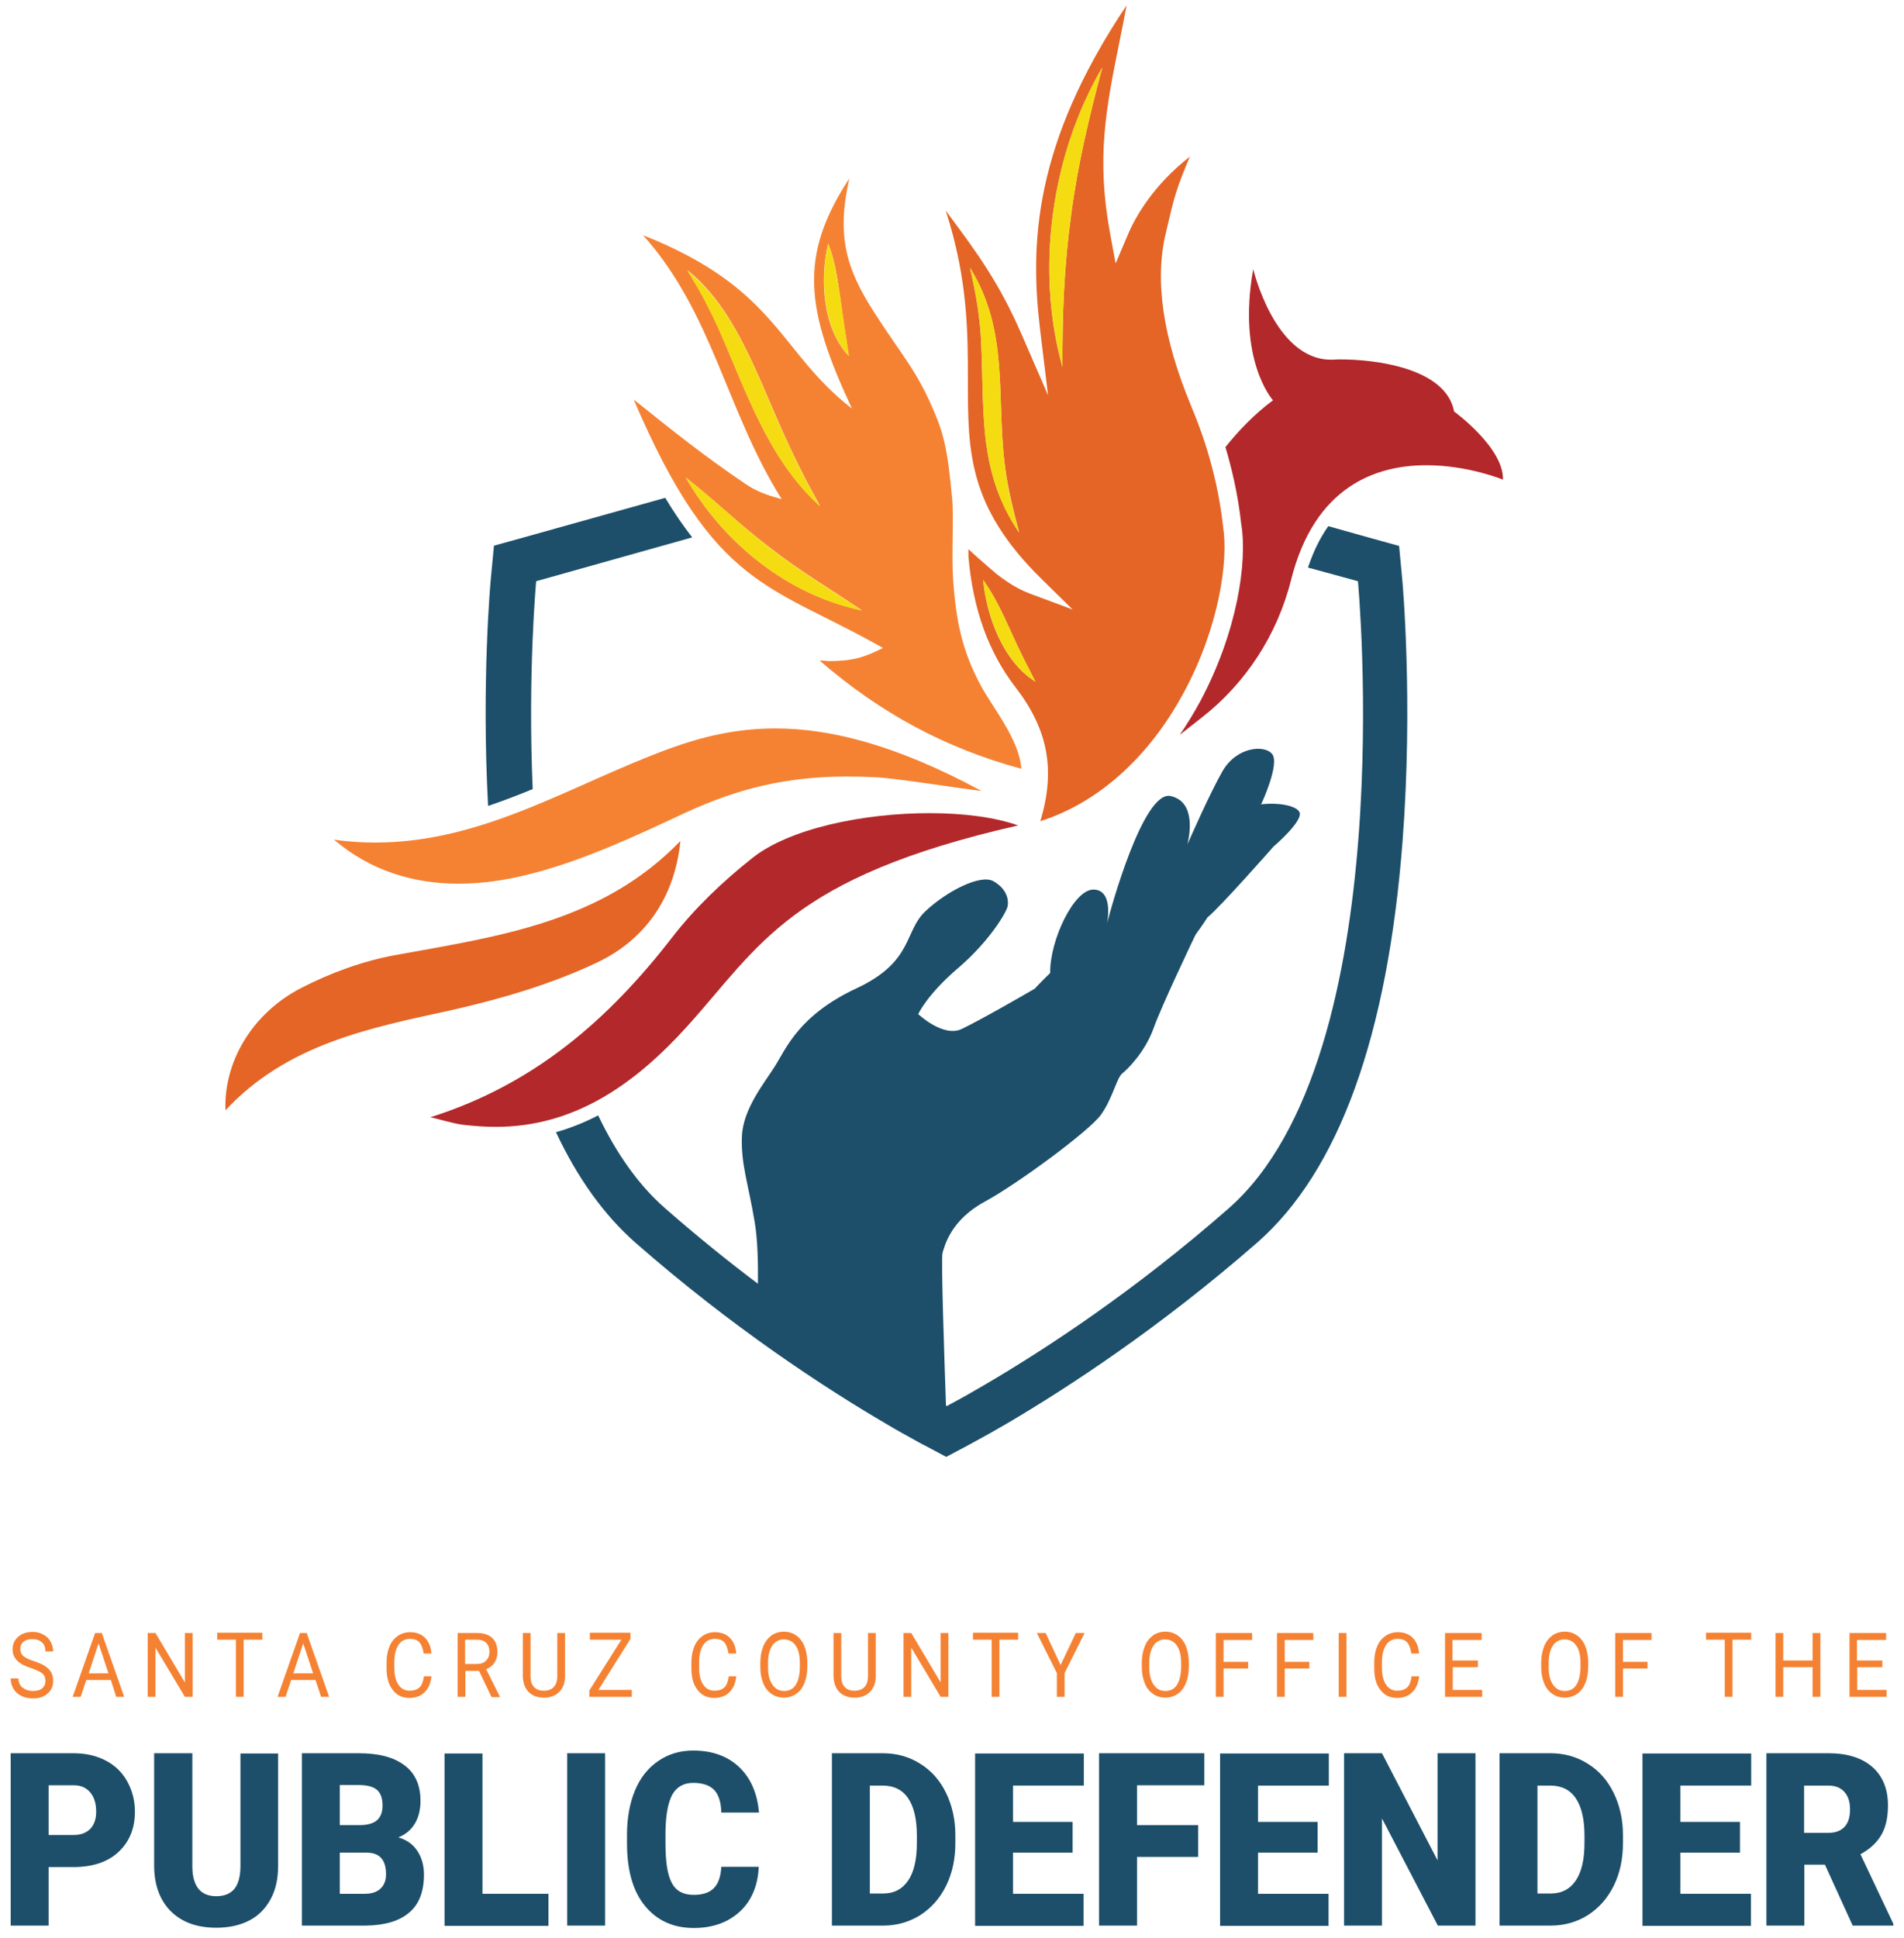 <?xml version="1.0" encoding="utf-8"?>
<!-- Generator: Adobe Illustrator 26.3.1, SVG Export Plug-In . SVG Version: 6.00 Build 0)  -->
<svg version="1.1" id="Layer_1" xmlns="http://www.w3.org/2000/svg" xmlns:xlink="http://www.w3.org/1999/xlink" x="0px" y="0px"
	 viewBox="0 0 712.7 725.2" style="enable-background:new 0 0 712.7 725.2;" xml:space="preserve">
<style type="text/css">
	.st0{fill:#1D4F6A;}
	.st1{fill:#E46526;}
	.st2{fill:#F58233;}
	.st3{fill:#B3282B;}
	.st4{fill:#F5DC12;}
</style>
<g>
	<path class="st0" d="M200.7,217.5l58.4-16.4c-3.4-4.4-6.8-9.3-10.1-14.8l-52.9,14.8l-11.2,3.1l-1.1,11.6
		c-0.2,1.7-3.6,39.3-1.1,85.8c5.6-1.9,11.1-4,16.7-6.3C197.5,251.9,200.7,217.5,200.7,217.5"/>
	<path class="st0" d="M508.3,217.5c0,0,16.7,177.8-48.5,234.8c-34.8,30.5-67.8,52.2-91,65.8c-4.6,2.7-8.8,5.1-12.6,7.1
		c-0.6,0.3-1.2,0.7-1.8,1c-0.1-0.1-0.2-0.1-0.3-0.2c-0.6-17.5-1.9-54.9-1.3-57.1c0.8-2.8,3.2-12.4,15.8-19.2
		c12.5-6.8,39-26.4,43.4-32.4c4.4-6,6-14,8.1-15.6c2-1.6,8.5-8,11.7-16.9c3-8.4,14.6-32.7,15.6-34.8c0.1,0,0.1-0.1,0.1-0.1v-0.1
		c2.5-3.4,4.5-6.5,4.5-6.5c4.9-4,24.7-26.5,24.7-26.5s11.3-9.6,9.7-12.9c-1.1-2.2-7-3.7-14.4-2.9l0.2-0.3c0,0,6.9-14.8,4-18.5
		c-2.8-3.6-13.3-2.8-18.6,6.4c-4.8,8.4-11.8,24.4-13.1,27.3c0.6-2.6,3.5-15.8-6.3-18c-10.3-2.3-22.6,42.8-23.8,47.6
		c0.4-2.2,1.9-12.3-4.9-12.6c-7.4-0.4-16.6,19-16.4,31.2c-3.5,3.4-5.8,5.9-5.8,5.9c-2.7,1.6-20.6,11.9-27.4,15.1
		c-6.9,3.2-16.2-5.6-16.2-5.6s3.2-7.2,14.9-17.2c11.7-10,18.2-20.9,18.6-23.3c0.4-2.4-0.4-6.4-5.3-9.2c-4.8-2.8-17.4,3.6-25.5,11.2
		c-8.1,7.6-4.4,18.9-25.9,28.9c-21.4,10-26.3,22.5-30.3,28.9c-4,6.4-12.1,16.1-12.5,26.5c-0.4,10.4,2.4,17.6,4.8,32.1
		c1.1,6.5,1.3,15.3,1.2,23c-11.2-8.4-22.8-17.8-34.7-28.2c-10.3-9-18.5-21-25.1-34.8c-5.2,2.7-10.5,4.8-15.8,6.3
		c8.1,17.2,18,31,29.7,41.3c36.4,31.9,71,54.4,93.5,67.6l0,0l0,0c4.5,2.7,8.9,5.1,12.9,7.3c0.1,0.1,0.3,0.2,0.4,0.2
		c0.5,0.3,1,0.6,1.7,0.9l7.9,4.2l7.9-4.2c0.7-0.4,1.5-0.8,2.2-1.2c3.9-2.1,8.2-4.5,12.8-7.2l0,0l0,0c22.6-13.3,57.1-35.8,93.5-67.6
		c30.5-26.7,48.8-77.2,54.4-150.2c4-52.4,0-97-0.2-98.9l-1.1-11.6l-11.2-3.1l-15.3-4.3c-3.1,4.4-5.6,9.5-7.6,15.5L508.3,217.5z"/>
	<path class="st1" d="M223.5,360.2c17.7-8.4,29-23.9,31.2-45.5c-29.4,30.5-68.2,35.7-106.6,42.7c-12.2,2.2-24.5,6.7-35.5,12.4
		c-18.5,9.6-28.9,27.9-28.2,45.7c23.1-24.8,53.9-30.8,84.7-37.5C187.6,373.8,206.4,368.3,223.5,360.2"/>
	<path class="st2" d="M140.5,315.3c-5,0-10.2-0.3-15.5-1.1c13.8,11.8,30,16.5,46.6,16.5c8.8,0,17.7-1.3,26.4-3.5
		c20.2-5.1,39.4-14.1,58.2-22.9c20.3-9.4,38.7-13.7,60.8-13.7c3.7,0,7.4,0.1,11.3,0.3c7.5,0.4,29.7,4,39.1,5.1
		c-31.9-17.2-56.4-23.4-77.2-23.4c-14.4,0-27,3-39.2,7.4C214.6,293.2,181.4,315.3,140.5,315.3"/>
	<path class="st3" d="M483.3,216.9c8.8-34.9,31.7-42.8,50.6-42.8c15.7,0,28.7,5.4,28.7,5.4c0.3-12-18.3-25.5-18.3-25.5
		c-3.1-16.5-30.1-19.5-42.4-19.5c-1.1,0-2,0-2.8,0.1c-0.3,0-0.6,0-0.9,0c-21.1,0-29.1-33.9-29.1-33.9c-6.1,34.3,7.4,49.1,7.4,49.1
		c-6.9,5.1-12.9,11.4-17.8,17.5c2.3,7.8,4.7,17.6,5.9,28.7c2.4,14.4-1.5,40.5-15.3,66.4c-2.4,4.4-5,8.7-7.7,12.6l8.4-6.6
		C466,255.9,478.1,237.8,483.3,216.9"/>
	<path class="st3" d="M185.6,421.7c29.4,0,52-15.9,71.7-37.7c27-29.9,38.4-55.7,123.8-75.1c-8.7-3.1-20.5-4.6-33.2-4.6
		c-24.6,0-52.4,5.7-66.3,16.8c-11,8.7-21.5,18.7-30,29.7c-23.7,30.6-51.5,55-90.5,67.3c4,0.9,8,2.2,12,2.8
		C177.4,421.4,181.6,421.7,185.6,421.7"/>
	<path class="st1" d="M443.2,259c13.1-24.3,16.7-49.2,14.6-62l0-0.2c-2.5-22.2-9.5-39-11.8-44.5l-0.1-0.3
		c-10.6-25.4-13.8-47.2-9.5-64.8c0.4-1.6,0.7-3,1-4.3c2-8.5,3-12.6,8-24.3C431.7,69.3,425,81.1,422.1,88l-4.5,10.6l-2.1-11.4
		c-5.2-28.3-1.5-46.6,3.6-71.9c0.9-4.2,1.7-8.6,2.6-13.3c-34.9,52.1-36.3,89.4-32.3,122l2.9,23.9l-9.6-22.1
		c-8.6-19.9-16.8-31-28.2-46.3c-0.2-0.2-0.3-0.4-0.5-0.7c8.3,25.7,8.3,45.6,8.3,63.8c0,26.2,0,47,27.5,74l11.7,11.5l-15.3-5.7
		c-3.5-1.3-7.1-2.9-13.3-7.7l-0.1-0.1l-2.1-1.8c-3.7-3.2-6.1-5.3-8.2-7.3c0,0.9,0,1.9,0,2.8c1.7,19.7,7.5,35.8,17.7,49
		c12.1,15.7,15,30.9,9.2,50C411.1,300.4,430.1,283.4,443.2,259 M368,217c6.3,8.8,9.9,18.9,14.7,28.5c1.5,3.2,3.2,6.2,4.9,9.6
		C375.5,247.6,369.3,230.7,368,217 M412.6,25.3c-4.9,18.4-9.3,36.6-11.7,55.5c-2.6,18.8-3.3,37.5-3.2,56.6
		C387.5,100.9,393.5,57.9,412.6,25.3 M367.1,125c-0.6-8.4-2.1-16.5-4-24.8c14.8,23.9,9.7,48.4,13.1,74.5c1.1,8.3,3.1,16.4,5.3,24.6
		C365.2,175.4,368.8,151.8,367.1,125"/>
	<path class="st2" d="M306.8,247.2c22.9,19.8,47.1,32.8,75.5,40.5c-0.6-10.5-10.6-22.9-14.7-30.3c-7.8-14.1-9.7-25.7-10.8-40
		c-0.7-9.6,0.3-24-0.4-30.9c-1.3-13.2-2.1-21.4-6.2-31.2c-6.9-16.7-12.4-21.9-22.9-38.3c-10.6-16.4-14.2-28.7-9.4-50.2
		c-19,29-16.4,48.9,1,86.1c-27.7-21.5-27.6-44.8-78.2-64.9c26.2,29.3,31,65.5,51.9,98.8c-5.7-1.6-9.2-2.8-13.4-5.6
		c-15.6-10.5-27.9-20.4-42-31.7c30.4,71.3,51.4,69.1,93.3,93c-7.2,3.6-11.4,4.9-20.6,4.9C308.9,247.2,307.9,247.2,306.8,247.2
		 M310,91.1c2.7,6.9,3.6,14,4.6,21.1c0.9,7.2,2.1,13.7,3.1,21C307.9,122.8,306.8,104.5,310,91.1 M269.2,123.4
		c-1.7-3.8-3.6-7.6-5.5-11.3c-2-3.8-4.2-7.3-6.4-11c13.5,10.8,21.2,27.3,28,42.7c4.6,10.7,9,21.2,14.2,31.5c0.3,0.7,1.1,2.1,1.4,2.8
		c1.9,3.8,4.1,7.5,6,11.2C287.6,172,279.3,146.4,269.2,123.4 M256.7,178.7c11,8.6,20.8,18.2,31.8,26.5c10.9,8.5,22.6,15.4,34.1,23.2
		C294.7,222.6,270.8,203.2,256.7,178.7"/>
	<path class="st4" d="M376.2,174.7c-3.4-26.1,1.8-50.5-13.1-74.5c1.9,8.3,3.4,16.4,4,24.8c1.7,26.7-1.9,50.4,14.3,74.3
		C379.2,191.1,377.2,183.1,376.2,174.7"/>
	<path class="st4" d="M306.9,189.5c-1.9-3.7-4.1-7.5-6-11.2c-0.4-0.7-1.1-2.1-1.4-2.8c-5.2-10.3-9.6-20.9-14.2-31.5
		c-6.7-15.4-14.5-31.9-28-42.7c2.2,3.7,4.4,7.2,6.4,11c1.9,3.7,3.8,7.5,5.5,11.3C279.3,146.4,287.6,172,306.9,189.5"/>
	<path class="st4" d="M368,217c1.3,13.7,7.5,30.5,19.6,38.1c-1.7-3.4-3.3-6.5-4.9-9.6C377.9,235.9,374.3,225.8,368,217"/>
	<path class="st4" d="M310,91.1c-3.1,13.4-2,31.7,7.8,42.1c-1.1-7.3-2.2-13.9-3.1-21C313.5,105.1,312.6,98,310,91.1"/>
	<path class="st4" d="M400.9,80.7c2.5-18.8,6.8-37,11.7-55.5c-19.1,32.6-25.1,75.6-14.9,112C397.6,118.2,398.3,99.5,400.9,80.7"/>
	<path class="st4" d="M256.7,178.7c14.1,24.5,38,43.9,65.9,49.8c-11.6-7.8-23.2-14.7-34.1-23.2C277.5,196.9,267.7,187.3,256.7,178.7
		"/>
</g>
<g>
	<g>
		<path class="st2" d="M11.8,624.3c-2.5-0.8-4.3-1.7-5.4-2.9c-1.1-1.1-1.7-2.5-1.7-4.2c0-1.9,0.7-3.4,2.1-4.7
			c1.4-1.2,3.2-1.8,5.4-1.8c1.5,0,2.8,0.3,4,1c1.2,0.6,2.1,1.5,2.7,2.6c0.6,1.1,1,2.3,1,3.7h-2.9c0-1.5-0.4-2.6-1.3-3.4
			s-2-1.2-3.6-1.2c-1.4,0-2.5,0.3-3.3,1C8,615,7.6,616,7.6,617.2c0,1,0.4,1.8,1.1,2.5c0.8,0.7,2,1.3,3.9,1.9
			c1.8,0.6,3.2,1.2,4.3,1.9c1,0.7,1.8,1.5,2.3,2.4c0.5,0.9,0.7,2,0.7,3.2c0,1.9-0.7,3.5-2.1,4.7c-1.4,1.2-3.2,1.8-5.5,1.8
			c-1.5,0-2.9-0.3-4.2-0.9c-1.3-0.6-2.3-1.5-3-2.6S4,629.5,4,628.1h2.9c0,1.4,0.5,2.6,1.5,3.4s2.3,1.3,3.9,1.3c1.5,0,2.7-0.3,3.5-1
			c0.8-0.7,1.2-1.6,1.2-2.8c0-1.2-0.4-2.1-1.1-2.7C15.1,625.6,13.7,625,11.8,624.3z"/>
		<path class="st2" d="M41.5,628.7h-9.2l-2.1,6.3h-3l8.4-23.9h2.5l8.4,23.9h-3L41.5,628.7z M33.2,626.2h7.4L36.9,615L33.2,626.2z"/>
		<path class="st2" d="M72.1,635h-2.9l-11-18.4V635h-2.9v-23.9h2.9l11,18.5v-18.5h2.9V635z"/>
		<path class="st2" d="M98.2,613.6h-7V635h-2.9v-21.4h-7v-2.6h16.9V613.6z"/>
		<path class="st2" d="M118.1,628.7H109l-2.1,6.3h-3l8.4-23.9h2.5l8.4,23.9h-3L118.1,628.7z M109.8,626.2h7.4l-3.7-11.2L109.8,626.2
			z"/>
		<path class="st2" d="M161.5,627.4c-0.3,2.5-1.1,4.5-2.6,5.9c-1.4,1.4-3.3,2.1-5.7,2.1c-2.6,0-4.7-1-6.2-3c-1.6-2-2.3-4.7-2.3-8.1
			v-2.3c0-2.2,0.4-4.2,1.1-5.9c0.7-1.7,1.8-3,3.1-3.9c1.3-0.9,2.9-1.4,4.6-1.4c2.3,0,4.2,0.7,5.6,2.1c1.4,1.4,2.2,3.4,2.4,5.9h-2.9
			c-0.3-1.9-0.8-3.3-1.6-4.2c-0.8-0.9-2-1.3-3.5-1.3c-1.8,0-3.3,0.7-4.3,2.2c-1,1.5-1.6,3.6-1.6,6.4v2.3c0,2.6,0.5,4.7,1.5,6.2
			s2.4,2.3,4.2,2.3c1.6,0,2.8-0.4,3.7-1.2c0.9-0.8,1.4-2.2,1.7-4.2H161.5z"/>
		<path class="st2" d="M179.3,625.3h-5.1v9.7h-2.9v-23.9h7.2c2.5,0,4.4,0.6,5.7,1.8c1.3,1.2,2,3,2,5.4c0,1.5-0.4,2.8-1.1,3.9
			c-0.7,1.1-1.8,1.9-3.1,2.5l5.1,10.2v0.2H184L179.3,625.3z M174.1,622.7h4.4c1.4,0,2.6-0.4,3.4-1.2c0.8-0.8,1.3-1.9,1.3-3.3
			c0-1.5-0.4-2.6-1.2-3.4c-0.8-0.8-2-1.2-3.5-1.2h-4.4V622.7z"/>
		<path class="st2" d="M211.5,611.1v16.3c0,2.3-0.7,4.1-1.9,5.5c-1.3,1.4-3,2.2-5.2,2.4l-0.8,0c-2.4,0-4.3-0.7-5.7-2.1
			c-1.4-1.4-2.1-3.4-2.2-5.8v-16.3h2.9v16.2c0,1.7,0.4,3.1,1.3,4c0.9,1,2.1,1.4,3.7,1.4c1.6,0,2.9-0.5,3.7-1.4c0.9-1,1.3-2.3,1.3-4
			v-16.2H211.5z"/>
		<path class="st2" d="M224,632.4h12.5v2.6h-15.9v-2.4l12-19h-11.8v-2.6H236v2.3L224,632.4z"/>
		<path class="st2" d="M275.6,627.4c-0.3,2.5-1.1,4.5-2.6,5.9c-1.4,1.4-3.3,2.1-5.7,2.1c-2.6,0-4.7-1-6.2-3c-1.6-2-2.3-4.7-2.3-8.1
			v-2.3c0-2.2,0.4-4.2,1.1-5.9c0.7-1.7,1.8-3,3.1-3.9c1.3-0.9,2.9-1.4,4.6-1.4c2.3,0,4.2,0.7,5.6,2.1c1.4,1.4,2.2,3.4,2.4,5.9h-2.9
			c-0.3-1.9-0.8-3.3-1.6-4.2c-0.8-0.9-2-1.3-3.5-1.3c-1.8,0-3.3,0.7-4.3,2.2c-1,1.5-1.6,3.6-1.6,6.4v2.3c0,2.6,0.5,4.7,1.5,6.2
			s2.4,2.3,4.2,2.3c1.6,0,2.8-0.4,3.7-1.2c0.9-0.8,1.4-2.2,1.7-4.2H275.6z"/>
		<path class="st2" d="M302.2,623.8c0,2.3-0.4,4.4-1.1,6.1c-0.7,1.7-1.7,3.1-3.1,4c-1.3,0.9-2.9,1.4-4.6,1.4c-1.7,0-3.3-0.5-4.6-1.4
			c-1.3-0.9-2.4-2.2-3.1-4c-0.7-1.7-1.1-3.7-1.1-6v-1.7c0-2.3,0.4-4.3,1.1-6.1c0.7-1.8,1.8-3.1,3.1-4.1c1.3-0.9,2.9-1.4,4.6-1.4
			c1.8,0,3.3,0.5,4.6,1.4c1.3,0.9,2.4,2.3,3.1,4c0.7,1.8,1.1,3.8,1.1,6.1V623.8z M299.4,622.3c0-2.8-0.5-5-1.6-6.5
			c-1-1.5-2.5-2.3-4.4-2.3c-1.8,0-3.3,0.8-4.3,2.3c-1,1.5-1.6,3.6-1.6,6.3v1.8c0,2.8,0.5,4.9,1.6,6.5c1.1,1.6,2.5,2.4,4.4,2.4
			c1.9,0,3.3-0.7,4.3-2.2c1-1.5,1.5-3.6,1.6-6.4V622.3z"/>
		<path class="st2" d="M327.8,611.1v16.3c0,2.3-0.7,4.1-1.9,5.5c-1.3,1.4-3,2.2-5.2,2.4l-0.8,0c-2.4,0-4.3-0.7-5.7-2.1
			c-1.4-1.4-2.1-3.4-2.2-5.8v-16.3h2.9v16.2c0,1.7,0.4,3.1,1.3,4c0.9,1,2.1,1.4,3.7,1.4c1.6,0,2.9-0.5,3.7-1.4c0.9-1,1.3-2.3,1.3-4
			v-16.2H327.8z"/>
		<path class="st2" d="M355,635h-2.9l-11-18.4V635h-2.9v-23.9h2.9l11,18.5v-18.5h2.9V635z"/>
		<path class="st2" d="M381.1,613.6h-7V635h-2.9v-21.4h-7v-2.6h16.9V613.6z"/>
		<path class="st2" d="M397,623.1l5.7-12h3.3l-7.5,15v8.9h-2.9v-8.9l-7.5-15h3.3L397,623.1z"/>
		<path class="st2" d="M445,623.8c0,2.3-0.4,4.4-1.1,6.1c-0.7,1.7-1.7,3.1-3.1,4c-1.3,0.9-2.9,1.4-4.6,1.4c-1.7,0-3.3-0.5-4.6-1.4
			c-1.3-0.9-2.4-2.2-3.1-4c-0.7-1.7-1.1-3.7-1.1-6v-1.7c0-2.3,0.4-4.3,1.1-6.1c0.7-1.8,1.8-3.1,3.1-4.1c1.3-0.9,2.9-1.4,4.6-1.4
			c1.8,0,3.3,0.5,4.6,1.4c1.3,0.9,2.4,2.3,3.1,4c0.7,1.8,1.1,3.8,1.1,6.1V623.8z M442.1,622.3c0-2.8-0.5-5-1.6-6.5
			c-1-1.5-2.5-2.3-4.4-2.3c-1.8,0-3.3,0.8-4.3,2.3c-1,1.5-1.6,3.6-1.6,6.3v1.8c0,2.8,0.5,4.9,1.6,6.5c1.1,1.6,2.5,2.4,4.4,2.4
			c1.9,0,3.3-0.7,4.3-2.2c1-1.5,1.5-3.6,1.6-6.4V622.3z"/>
		<path class="st2" d="M467.2,624.4H458V635h-2.9v-23.9h13.6v2.6H458v8.2h9.2V624.4z"/>
		<path class="st2" d="M490.1,624.4h-9.2V635H478v-23.9h13.6v2.6h-10.7v8.2h9.2V624.4z"/>
		<path class="st2" d="M504,635h-2.9v-23.9h2.9V635z"/>
		<path class="st2" d="M531.2,627.4c-0.3,2.5-1.1,4.5-2.6,5.9c-1.4,1.4-3.3,2.1-5.7,2.1c-2.6,0-4.7-1-6.2-3c-1.6-2-2.3-4.7-2.3-8.1
			v-2.3c0-2.2,0.4-4.2,1.1-5.9c0.7-1.7,1.8-3,3.1-3.9c1.3-0.9,2.9-1.4,4.6-1.4c2.3,0,4.2,0.7,5.6,2.1c1.4,1.4,2.2,3.4,2.4,5.9h-2.9
			c-0.3-1.9-0.8-3.3-1.6-4.2c-0.8-0.9-2-1.3-3.5-1.3c-1.8,0-3.3,0.7-4.3,2.2c-1,1.5-1.6,3.6-1.6,6.4v2.3c0,2.6,0.5,4.7,1.5,6.2
			s2.4,2.3,4.2,2.3c1.6,0,2.8-0.4,3.7-1.2c0.9-0.8,1.4-2.2,1.7-4.2H531.2z"/>
		<path class="st2" d="M553.3,623.9h-9.5v8.5h11v2.6h-13.9v-23.9h13.7v2.6h-10.9v7.7h9.5V623.9z"/>
		<path class="st2" d="M594.5,623.8c0,2.3-0.4,4.4-1.1,6.1c-0.7,1.7-1.7,3.1-3.1,4c-1.3,0.9-2.9,1.4-4.6,1.4c-1.7,0-3.3-0.5-4.6-1.4
			c-1.3-0.9-2.4-2.2-3.1-4c-0.7-1.7-1.1-3.7-1.1-6v-1.7c0-2.3,0.4-4.3,1.1-6.1c0.7-1.8,1.8-3.1,3.1-4.1c1.3-0.9,2.9-1.4,4.6-1.4
			c1.8,0,3.3,0.5,4.6,1.4c1.3,0.9,2.4,2.3,3.1,4c0.7,1.8,1.1,3.8,1.1,6.1V623.8z M591.6,622.3c0-2.8-0.5-5-1.6-6.5
			c-1-1.5-2.5-2.3-4.4-2.3c-1.8,0-3.3,0.8-4.3,2.3c-1,1.5-1.6,3.6-1.6,6.3v1.8c0,2.8,0.5,4.9,1.6,6.5c1.1,1.6,2.5,2.4,4.4,2.4
			c1.9,0,3.3-0.7,4.3-2.2c1-1.5,1.5-3.6,1.6-6.4V622.3z"/>
		<path class="st2" d="M616.7,624.4h-9.2V635h-2.9v-23.9h13.6v2.6h-10.7v8.2h9.2V624.4z"/>
		<path class="st2" d="M655.5,613.6h-7V635h-2.9v-21.4h-7v-2.6h16.9V613.6z"/>
		<path class="st2" d="M681.4,635h-2.9v-11.1h-11V635h-2.9v-23.9h2.9v10.3h11v-10.3h2.9V635z"/>
		<path class="st2" d="M704.7,623.9h-9.5v8.5h11v2.6h-13.9v-23.9h13.7v2.6h-10.9v7.7h9.5V623.9z"/>
	</g>
	<g>
		<path class="st0" d="M18.2,698.7v21.9H4v-64.5h23.5c4.5,0,8.5,0.9,12,2.7c3.5,1.8,6.2,4.4,8.1,7.8c1.9,3.4,2.9,7.2,2.9,11.4
			c0,6.3-2.1,11.3-6.2,15.1c-4.1,3.8-9.8,5.6-16.9,5.6H18.2z M18.2,686.7h9.3c2.8,0,4.8-0.8,6.3-2.3c1.4-1.5,2.2-3.6,2.2-6.4
			c0-3-0.7-5.4-2.2-7.2c-1.5-1.8-3.5-2.7-6.1-2.7h-9.5V686.7z"/>
		<path class="st0" d="M104.1,656.1v42.2c0,4.8-0.9,8.9-2.8,12.4c-1.9,3.5-4.5,6.2-8,8c-3.5,1.8-7.6,2.7-12.3,2.7
			c-7.2,0-12.8-2-17-6.1c-4.1-4.1-6.2-9.7-6.3-16.7v-42.5H72V699c0.2,7.1,3.2,10.6,9,10.6c2.9,0,5.2-0.9,6.7-2.7
			c1.5-1.8,2.3-4.7,2.3-8.6v-42.1H104.1z"/>
		<path class="st0" d="M113,720.6v-64.5h21.2c7.6,0,13.3,1.5,17.3,4.6c4,3,5.9,7.5,5.9,13.2c0,3.3-0.7,6.2-2.1,8.5
			c-1.4,2.4-3.5,4.1-6.2,5.2c3.1,0.9,5.4,2.5,7.1,5c1.6,2.4,2.5,5.4,2.5,8.9c0,6.3-1.8,11.1-5.5,14.2c-3.7,3.2-9.1,4.8-16.2,4.9H113
			z M127.2,683h7.4c3.1,0,5.3-0.7,6.6-1.9c1.3-1.2,2-3,2-5.4c0-2.7-0.7-4.7-2.1-5.9c-1.4-1.2-3.7-1.8-6.9-1.8h-7V683z M127.2,693.2
			v15.5h9.3c2.6,0,4.5-0.6,5.9-1.9c1.4-1.3,2.1-3.1,2.1-5.4c0-5.4-2.4-8.1-7.3-8.1H127.2z"/>
		<path class="st0" d="M180.6,708.7h24.7v12h-38.9v-64.5h14.2V708.7z"/>
		<path class="st0" d="M226.5,720.6h-14.2v-64.5h14.2V720.6z"/>
		<path class="st0" d="M284,698.8c-0.2,4.5-1.3,8.5-3.3,11.9c-2,3.4-4.9,6.1-8.5,8c-3.7,1.9-7.8,2.8-12.5,2.8
			c-7.7,0-13.8-2.8-18.3-8.3c-4.5-5.5-6.7-13.3-6.7-23.4v-3.2c0-6.3,1-11.8,3-16.6s4.9-8.4,8.7-11c3.8-2.6,8.1-3.9,13.1-3.9
			c7.1,0,12.9,2.1,17.2,6.2c4.3,4.1,6.8,9.8,7.4,17H270c-0.1-3.9-1-6.7-2.7-8.5c-1.7-1.7-4.3-2.6-7.8-2.6c-3.5,0-6.1,1.4-7.8,4.3
			c-1.6,2.9-2.5,7.5-2.6,13.9v4.6c0,6.9,0.8,11.8,2.4,14.7c1.6,3,4.3,4.4,8.2,4.4c3.3,0,5.8-0.8,7.5-2.5c1.7-1.7,2.6-4.4,2.8-8H284z
			"/>
		<path class="st0" d="M311.4,720.6v-64.5h19c5.2,0,9.9,1.3,14,3.9c4.2,2.6,7.4,6.2,9.7,10.9c2.3,4.7,3.5,10,3.5,15.8v3
			c0,5.9-1.1,11.2-3.4,15.9c-2.3,4.7-5.5,8.3-9.6,11c-4.1,2.6-8.8,4-13.9,4H311.4z M325.6,668.1v40.5h4.9c4.1,0,7.2-1.6,9.4-4.8
			c2.2-3.2,3.3-7.9,3.3-14.2V687c0-6.2-1.1-10.9-3.3-14.1c-2.2-3.2-5.4-4.7-9.6-4.7H325.6z"/>
		<path class="st0" d="M401.5,693.3h-22.3v15.4h26.4v12H365v-64.5h40.7v12h-26.5v13.6h22.3V693.3z"/>
		<path class="st0" d="M448.5,694.9h-22.9v25.7h-14.2v-64.5h39.4v12h-25.2V683h22.9V694.9z"/>
		<path class="st0" d="M493.2,693.3h-22.3v15.4h26.4v12h-40.6v-64.5h40.7v12h-26.5v13.6h22.3V693.3z"/>
		<path class="st0" d="M552.3,720.6h-14.1l-20.9-40.1v40.1h-14.2v-64.5h14.2l20.8,40.1v-40.1h14.2V720.6z"/>
		<path class="st0" d="M561.3,720.6v-64.5h19c5.2,0,9.9,1.3,14,3.9c4.2,2.6,7.4,6.2,9.7,10.9c2.3,4.7,3.5,10,3.5,15.8v3
			c0,5.9-1.1,11.2-3.4,15.9c-2.3,4.7-5.5,8.3-9.6,11c-4.1,2.6-8.8,4-13.9,4H561.3z M575.5,668.1v40.5h4.9c4.1,0,7.2-1.6,9.4-4.8
			c2.2-3.2,3.3-7.9,3.3-14.2V687c0-6.2-1.1-10.9-3.3-14.1c-2.2-3.2-5.4-4.7-9.6-4.7H575.5z"/>
		<path class="st0" d="M651.4,693.3H629v15.4h26.4v12h-40.6v-64.5h40.7v12H629v13.6h22.3V693.3z"/>
		<path class="st0" d="M683.1,697.8h-7.7v22.8h-14.2v-64.5h23.2c7,0,12.5,1.7,16.4,5.1c3.9,3.4,5.9,8.2,5.9,14.4
			c0,4.5-0.8,8.2-2.5,11.1c-1.7,2.9-4.3,5.3-7.8,7.2l12.3,26v0.7h-15.2L683.1,697.8z M675.4,685.9h9c2.7,0,4.7-0.8,6.1-2.3
			c1.4-1.6,2-3.7,2-6.5c0-2.8-0.7-5-2.1-6.5c-1.4-1.6-3.4-2.4-6.1-2.4h-9V685.9z"/>
	</g>
</g>
</svg>
